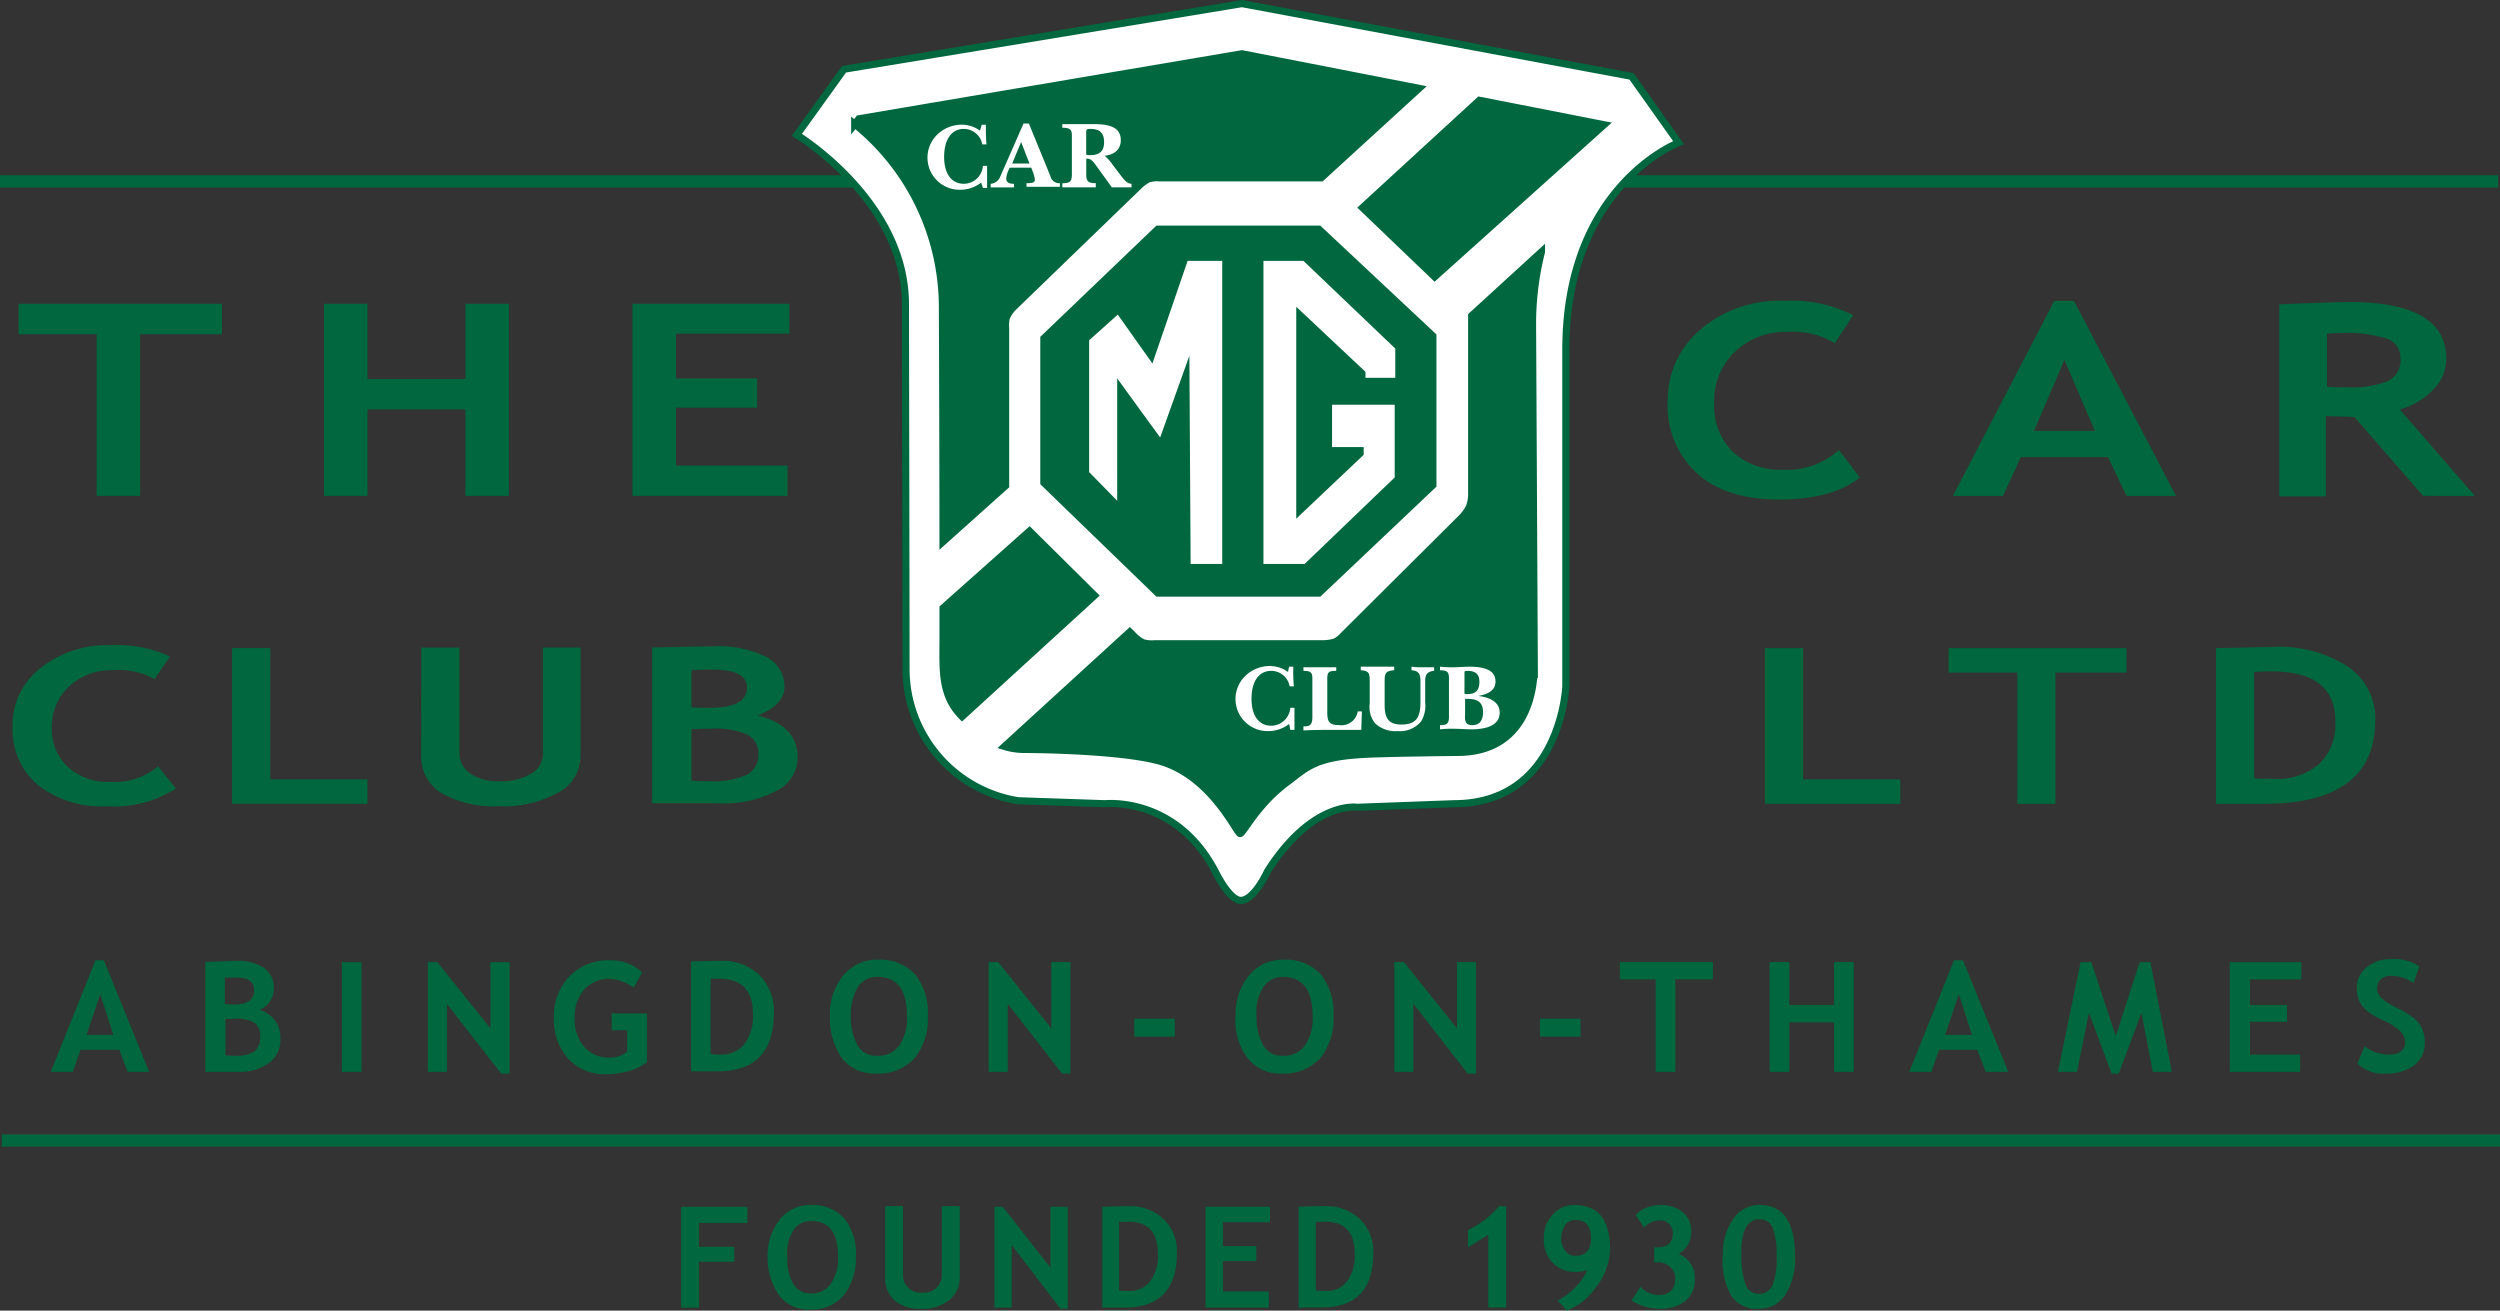 <svg xmlns="http://www.w3.org/2000/svg" viewBox="0 0 219.97 115.318">
  <rect x="0" y="0" width="219.97" height="115.318" fill="#333333" stroke="none"/>
  <defs>
    <style>
      .cls-1 {
        fill: #00673e;
      }

      .cls-2, .cls-4 {
        fill: none;
        stroke: #00673e;
      }

      .cls-2 {
        stroke-width: 1.089px;
      }

      .cls-3 {
        fill: #fff;
      }

      .cls-4 {
        stroke-miterlimit: 10;
        stroke-width: 0.626px;
      }
    </style>
  </defs>
  <g id="Group_121" data-name="Group 121" transform="translate(0 0.018)">
    <path id="Path_176" data-name="Path 176" class="cls-1" d="M208.964,202.86a1.212,1.212,0,0,1,1.155.682,6.342,6.342,0,0,1,.367,2.467,6.264,6.264,0,0,1-.367,2.677,1.28,1.28,0,0,1-1.207.735,1.207,1.207,0,0,1-1.155-.84,7.764,7.764,0,0,1-.367-2.625c-.052-2.047.525-3.1,1.575-3.1m-2.467,6.72a2.664,2.664,0,0,0,2.415,1.155,2.721,2.721,0,0,0,2.362-1.26,5.8,5.8,0,0,0,.84-3.36c0-2.992-1.05-4.515-3.1-4.515a2.721,2.721,0,0,0-2.362,1.26,5.217,5.217,0,0,0-.892,3.045,6.314,6.314,0,0,0,.735,3.675m-6.352,1.155a3.465,3.465,0,0,0,2.31-.682,2.333,2.333,0,0,0,.84-1.942,2.23,2.23,0,0,0-1.417-2.2,2.2,2.2,0,0,0,1.1-1.995,2.034,2.034,0,0,0-.735-1.68,3.08,3.08,0,0,0-2.047-.63,3.334,3.334,0,0,0-1.207.262,1.951,1.951,0,0,0-.892.63l.735,1.1a1.815,1.815,0,0,1,1.26-.63,1.1,1.1,0,0,1,1.26,1.207c0,.735-.472,1.155-1.365,1.155h-.263v1.312h.263a1.634,1.634,0,0,1,1.155.42,1.28,1.28,0,0,1,.42,1.05c0,.945-.525,1.417-1.522,1.417a2.2,2.2,0,0,1-1.522-.735L197.729,210a4.491,4.491,0,0,0,2.415.735m-8.242-7.4a1.121,1.121,0,0,1,.892-.42c.892,0,1.365.525,1.365,1.627,0,1-.472,1.522-1.365,1.522a1.121,1.121,0,0,1-.892-.42,1.893,1.893,0,0,1-.368-1.155,2.5,2.5,0,0,1,.368-1.155m2.73,5.46a5.707,5.707,0,0,0,1.207-3.307c0-2.572-1.05-3.885-3.1-3.885a2.473,2.473,0,0,0-1.942.84,2.936,2.936,0,0,0-.787,2.152,2.811,2.811,0,0,0,.787,2.1,2.649,2.649,0,0,0,1.995.787,2.95,2.95,0,0,0,1.05-.157A5.867,5.867,0,0,1,191.22,210l.84.892a5.777,5.777,0,0,0,2.572-2.1M186.7,210.63V201.7h-.63a8.046,8.046,0,0,1-2.73,2.1v1.522l1.785-1.1v6.4H186.7Zm-15.959-7.56c1.785,0,2.625.945,2.625,2.835a3.677,3.677,0,0,1-.682,2.415,2.231,2.231,0,0,1-1.89.84,4.242,4.242,0,0,1-.84-.053V203.07a3.86,3.86,0,0,0,.787,0M175,205.852a3.878,3.878,0,0,0-1.155-2.992A4.2,4.2,0,0,0,170.8,201.7c-.315,0-1.1,0-2.362.052v8.872h1.942c3.1,0,4.62-1.575,4.62-4.777m-9.082-2.677v-1.417h-5.67v8.872h5.565v-1.417h-4.042v-2.677h2.94v-1.312h-2.94v-2.1h4.147Zm-12.494-.1c1.785,0,2.625.945,2.625,2.835a3.677,3.677,0,0,1-.682,2.415,2.231,2.231,0,0,1-1.89.84,4.242,4.242,0,0,1-.84-.053V203.07a3.791,3.791,0,0,0,.787,0m4.3,2.782a3.878,3.878,0,0,0-1.155-2.992,4.2,4.2,0,0,0-3.045-1.155c-.315,0-1.1,0-2.362.052v8.872h1.942c3.045,0,4.62-1.575,4.62-4.777m-9.607,4.882v-8.977H146.6v5.355l-4.2-5.355h-.735v8.872h1.522v-5.512l4.3,5.617Zm-16.064-2.887a2.628,2.628,0,0,0,.84,2.152,3.36,3.36,0,0,0,2.362.735,3.759,3.759,0,0,0,2.467-.787,2.571,2.571,0,0,0,.892-2.152V201.7h-1.575v5.985a1.582,1.582,0,0,1-.472,1.207,1.726,1.726,0,0,1-1.312.42,1.582,1.582,0,0,1-1.207-.472,1.5,1.5,0,0,1-.42-1.155V201.7h-1.575Zm-8.085-3.99a1.767,1.767,0,0,1,1.627-.84c1.522,0,2.31,1.05,2.31,3.1a3.9,3.9,0,0,1-.63,2.415,2.036,2.036,0,0,1-1.785.84,1.655,1.655,0,0,1-1.522-.84,4.459,4.459,0,0,1-.525-2.415,3.611,3.611,0,0,1,.525-2.257m-1.26,5.67a3.183,3.183,0,0,0,2.73,1.26,3.63,3.63,0,0,0,2.992-1.26,5.3,5.3,0,0,0,1.05-3.412,4.884,4.884,0,0,0-1-3.307,3.647,3.647,0,0,0-2.94-1.207,3.316,3.316,0,0,0-2.782,1.312,5.1,5.1,0,0,0-1.05,3.2,5.852,5.852,0,0,0,1,3.412m-2.782-6.352v-1.417H114.1v8.872h1.575v-4.042h3.1v-1.312h-3.1v-2.1Z" transform="translate(-54.172 -95.592)"/>
    <line id="Line_7" data-name="Line 7" class="cls-2" x2="219.813" transform="translate(0 15.944)"/>
    <path id="Path_177" data-name="Path 177" class="cls-1" d="M168.206,5.8l-26.826,4.83L139.7,12.78l1,1.837,3.517,2.992,3.15,8.5v10.5l-.158,20.159L148.52,63.6s2.835,4.147,2.992,4.515a11.214,11.214,0,0,0,3.307,1.837c.525,0,4.672.315,4.987.315s5.512.315,5.512.315l3.832,1.155,3.307,3.307,2.152,3.517s5.827-6.667,5.985-6.667,7.822-1.155,7.98-1.155,5.512-.157,5.67-.315,4.672-1.312,4.672-1.312,1.995-2.52,2.152-2.835.84-3.832.84-3.832l.315-6.825-.315-14.489s.315-10.815.315-11.182c0-.315,1-6.825,1-6.825l3.15-5.512,3.15-3.517-1.155-3.517L199.39,8.737,181.856,5.8l-8.137-1Z" transform="translate(-66.333 -2.138)"/>
    <path id="Path_178" data-name="Path 178" class="cls-3" d="M191.425,70.069h2.782V43.4h-3.045l-3.1,9.03-3.045-4.3-2.52,2.257v11.6l2.467,2.52V53.742l3.78,5.2,2.572-7.192Z" transform="translate(-86.665 -20.466)"/>
    <path id="Path_179" data-name="Path 179" class="cls-3" d="M211.7,43.4V70.069h3.622l7.927-7.612v-6.4h-5.512v3.727h2.782v.682l-5.932,5.617V47.442l6.09,5.722v.525H223.3V51.117L215.217,43.4Z" transform="translate(-100.532 -20.466)"/>
    <path id="Path_180" data-name="Path 180" class="cls-3" d="M191.615,66.185s-5.3.052-7.875.157c-4.515.21-5.25,1.05-7.035,2.415-2.677,1.942-3.937,4.567-4.2,4.567-.315,0-2.52-5.145-7.192-6.4-3.78-1-11.865-1-11.865-1a5.916,5.916,0,0,1-1.68-.262l11.025-10.08.42.42a2.868,2.868,0,0,0,.735.525,2.689,2.689,0,0,0,1,.1H179.7a4.018,4.018,0,0,0,1.155-.157,2.575,2.575,0,0,0,.735-.577l10.395-10.342a3.83,3.83,0,0,0,.682-.945,3.186,3.186,0,0,0,.21-1.1V27.756h0l6.142-5.617a25.953,25.953,0,0,0-.787,6.352l.157,30.659c-.1-.052.158,7.035-6.772,7.035m-45.253-10.08V53.48l7.612-6.772,5.722,5.67L148.042,63.035c-1.89-1.89-1.68-4.147-1.68-6.93m-7.77-45.2.367-.472,33.7-5.722,15.592,3.045-8.61,7.875H165.419a2.632,2.632,0,0,0-1,.1,4.164,4.164,0,0,0-.682.472l-11.077,10.71a2.926,2.926,0,0,0-.735,1.05,3.268,3.268,0,0,0-.053.945V42.718l-5.512,4.935c0-8.715-.053-20.737-.053-20.737A20.706,20.706,0,0,0,138.592,10.9m50.871,18.637V42.666l-10.027,9.5H165.261l-10.027-9.712v-12.7l10.027-9.607h14.174Zm-6.195-11.287,10.29-9.45,10.972,2.152L189.62,24.344ZM206.945,6.7,172.663.3,137.647,6.075,133.5,11.85s9.555,5.775,9.555,14.909c0,0,.053,29.714.053,32.024a11.729,11.729,0,0,0,9.87,11.655l7.665.262s6.247-.682,9.712,6.037c0,0,1.207,2.467,2.2,2.467,1.207,0,2.362-2.572,2.362-2.572,3.99-6.247,7.875-5.617,7.875-5.617l8.5-.315c9.45,0,9.87-10.342,9.87-10.342v-29.5c-.053-14.542,9.922-18.322,9.922-18.322Z" transform="translate(-63.387 0)"/>
    <path id="Path_181" data-name="Path 181" class="cls-4" d="M191.615,66.185s-5.3.052-7.875.157c-4.515.21-5.25,1.05-7.035,2.415-2.677,1.942-3.937,4.567-4.2,4.567-.315,0-2.52-5.145-7.192-6.4-3.78-1-11.865-1-11.865-1a5.916,5.916,0,0,1-1.68-.262l11.025-10.08.42.42a2.868,2.868,0,0,0,.735.525,2.689,2.689,0,0,0,1,.1H179.7a4.018,4.018,0,0,0,1.155-.157,2.575,2.575,0,0,0,.735-.577l10.395-10.342a3.83,3.83,0,0,0,.682-.945,3.186,3.186,0,0,0,.21-1.1V27.756h0l6.142-5.617a25.953,25.953,0,0,0-.787,6.352l.157,30.659C198.283,59.1,198.545,66.185,191.615,66.185Zm-45.253-10.08V53.48l7.612-6.772,5.722,5.67L148.042,63.035C146.152,61.145,146.362,58.888,146.362,56.105Zm-7.77-45.2.367-.472,33.7-5.722,15.592,3.045-8.61,7.875H165.419a2.632,2.632,0,0,0-1,.1,4.164,4.164,0,0,0-.682.472l-11.077,10.71a2.926,2.926,0,0,0-.735,1.05,3.268,3.268,0,0,0-.053.945V42.718l-5.512,4.935c0-8.715-.053-20.737-.053-20.737A20.706,20.706,0,0,0,138.592,10.9Zm50.871,18.637V42.666l-10.027,9.5H165.261l-10.027-9.712v-12.7l10.027-9.607h14.174Zm-6.195-11.287,10.29-9.45,10.972,2.152L189.62,24.344ZM206.945,6.7,172.663.3,137.647,6.075,133.5,11.85s9.555,5.775,9.555,14.909c0,0,.053,29.714.053,32.024a11.729,11.729,0,0,0,9.87,11.655l7.665.262s6.247-.682,9.712,6.037c0,0,1.207,2.467,2.2,2.467,1.207,0,2.362-2.572,2.362-2.572,3.99-6.247,7.875-5.617,7.875-5.617l8.5-.315c9.45,0,9.87-10.342,9.87-10.342v-29.5c-.053-14.542,9.922-18.322,9.922-18.322Z" transform="translate(-63.387 0)"/>
    <path id="Path_182" data-name="Path 182" class="cls-3" d="M160.177,20.6h.367v.21a14.755,14.755,0,0,0,.052,1.522h-.367a1.66,1.66,0,0,0-1.627-1.365c-1.05,0-1.732.892-1.732,2.467,0,1.522.682,2.362,1.732,2.362a1.7,1.7,0,0,0,1.68-1.575h.367v1.942h-.367l-.158-.472a2.962,2.962,0,0,1-1.785.63,2.826,2.826,0,0,1-2.2-4.725,3.1,3.1,0,0,1,2.257-1,2.731,2.731,0,0,1,1.627.525Z" transform="translate(-73.797 -9.643)"/>
    <path id="Path_183" data-name="Path 183" class="cls-3" d="M167.89,23.917h1.522l-.735-1.89Zm1.47-3.517,1.89,4.62a.8.8,0,0,0,.84.63v.315h-2.94V25.65c.525,0,.735-.052.735-.315a2.577,2.577,0,0,0-.158-.63l-.157-.42h-1.89l-.157.315a2.577,2.577,0,0,0-.158.63c0,.315.21.472.682.472v.315H166V25.7a.974.974,0,0,0,.84-.63l2.047-4.672h.473Z" transform="translate(-78.83 -9.548)"/>
    <path id="Path_184" data-name="Path 184" class="cls-3" d="M180.415,23.23c.892,0,1.26-.367,1.26-1.155s-.367-1.155-1.207-1.155c-.315,0-.367.052-.367.315v1.942a.666.666,0,0,0,.315.052m2.047.892.84,1.1c.262.315.472.525.787.525v.315h-1.732l-1.365-1.89c-.262-.367-.472-.63-.787-.63h-.1v1.417c0,.577.21.735.787.735h.052v.367H178V25.7c.682,0,.84-.157.84-.787V21.5c0-.525-.157-.682-.84-.682V20.5h2.835c1.575,0,2.31.42,2.31,1.417,0,.735-.473,1.26-1.417,1.365a4.3,4.3,0,0,1,.735.84" transform="translate(-84.529 -9.595)"/>
    <path id="Path_185" data-name="Path 185" class="cls-3" d="M211.725,111.353h.367v.21a14.747,14.747,0,0,0,.053,1.522h-.367a1.66,1.66,0,0,0-1.627-1.365c-1.05,0-1.732.892-1.732,2.467,0,1.522.682,2.362,1.732,2.362a1.7,1.7,0,0,0,1.68-1.575h.367v1.942h-.367l-.1-.525a2.962,2.962,0,0,1-1.785.63,2.826,2.826,0,0,1-2.2-4.725,3.1,3.1,0,0,1,2.257-1,2.731,2.731,0,0,1,1.627.525Z" transform="translate(-98.301 -52.712)"/>
    <path id="Path_186" data-name="Path 186" class="cls-3" d="M219.817,111.5h1.47v.315h-.053c-.63,0-.735.158-.735.682v2.992c0,.84.21,1.1,1.05,1.1a1.438,1.438,0,0,0,1.627-1.207h.368l-.053,1.627H220.92c-.787,0-1.627,0-2.52.052V116.7h.105c.525,0,.682-.21.682-.84v-3.412c0-.472-.158-.63-.735-.63H218.4V111.5h1.417" transform="translate(-103.714 -52.807)"/>
    <path id="Path_187" data-name="Path 187" class="cls-3" d="M233.46,111.452h1v.315c-.577.052-.787.315-.787.892v1.89a2.671,2.671,0,0,1-.367,1.68,2.422,2.422,0,0,1-2.047.84,2.634,2.634,0,0,1-1.995-.682,2.288,2.288,0,0,1-.472-1.732V112.66c0-.735-.1-.892-.787-.945V111.4h2.94v.315c-.682.052-.84.21-.84.892v2.152c0,1.207.367,1.732,1.47,1.732,1.312,0,1.68-.63,1.68-1.942v-1.89c0-.63-.157-.892-.787-.945V111.4a6.027,6.027,0,0,0,1,.053" transform="translate(-108.273 -52.759)"/>
    <path id="Path_188" data-name="Path 188" class="cls-3" d="M244.135,116.545c.63,0,.945-.42.945-1.155,0-.787-.42-1.155-1.312-1.155H243.5V115.6c-.052.682.1.945.63.945m-.473-2.73c.787,0,1.1-.315,1.1-1.1,0-.63-.315-.945-1.05-.945-.262,0-.262.052-.262.157v1.837a.316.316,0,0,0,.21.052m-1.26-2.362c.473,0,1-.052,1.47-.052,1.575,0,2.31.42,2.31,1.312,0,.682-.525,1.1-1.522,1.26,1.207.157,1.89.63,1.89,1.47,0,.945-.84,1.47-2.52,1.47-.473,0-1-.052-1.575-.052a8.9,8.9,0,0,0-1.155.052v-.367c.63,0,.787-.158.787-.735V112.4c0-.525-.158-.682-.787-.682V111.4a8.937,8.937,0,0,0,1.1.052" transform="translate(-114.589 -52.759)"/>
    <line id="Line_8" data-name="Line 8" class="cls-2" x2="219.813" transform="translate(0.157 100.338)"/>
    <path id="Path_189" data-name="Path 189" class="cls-1" d="M70.927,53.277V50.6H57.12V67.5H70.77V64.827H60.953V59.735h7.14V57.162h-7.14V53.225h9.975ZM46.253,67.5V50.6H42.421v6.615h-8.61V50.6H29.979V67.5h3.832V59.892h8.61V67.5ZM21,53.277V50.6H3.1v2.677H9.977V67.5H13.81V53.277Z" transform="translate(-1.473 -23.886)"/>
    <path id="Path_190" data-name="Path 190" class="cls-1" d="M338.723,52.935a11.691,11.691,0,0,1,3.885.472,1.733,1.733,0,0,1,1.26,1.732,1.989,1.989,0,0,1-1.155,2.047,9.084,9.084,0,0,1-3.622.525c-.367,0-.945,0-1.68-.052V52.987a10.974,10.974,0,0,1,1.312-.052M350.43,67.267l-6.615-7.612a6.37,6.37,0,0,0,2.94-1.732,3.777,3.777,0,0,0,1.155-2.73c0-3.307-2.835-4.987-8.5-4.987-.892,0-2.1.052-3.622.1-1.47.053-2.362.1-2.572.1v16.9h4.095V60.232c1.1.052,1.89.052,2.52.1l6.037,6.93Zm-33.441-5.722h-5.355l2.677-6.247Zm7.14,5.722L315.151,50.1h-1.732l-8.925,17.167h4.41l1.575-3.412h7.665l1.627,3.412ZM289.637,50.1a10.68,10.68,0,0,0-7.35,2.52,8.128,8.128,0,0,0-2.887,6.3,8.045,8.045,0,0,0,2.572,6.352c1.732,1.575,4.147,2.31,7.245,2.31s5.46-.63,7.087-1.942l-1.837-2.415a6.815,6.815,0,0,1-4.935,1.732,6.129,6.129,0,0,1-4.41-1.575,5.7,5.7,0,0,1-1.627-4.3,5.934,5.934,0,0,1,1.785-4.462,6.383,6.383,0,0,1,4.567-1.785,7.054,7.054,0,0,1,4.252,1l1.627-2.467a11.82,11.82,0,0,0-6.09-1.26" transform="translate(-132.664 -23.648)"/>
    <path id="Path_191" data-name="Path 191" class="cls-1" d="M340.271,110.252c3.78,0,5.617,1.47,5.617,4.41a4.828,4.828,0,0,1-1.417,3.727,5.631,5.631,0,0,1-3.99,1.312c-.63,0-1.207,0-1.732-.052V110.3c.682-.052,1.207-.052,1.522-.052m9.135,4.252a5.5,5.5,0,0,0-2.415-4.672,11.057,11.057,0,0,0-6.562-1.732c-.682,0-2.362.053-5.04.105v13.7h4.2c6.562,0,9.817-2.467,9.817-7.4m-21.892-4.147V108.2H311.869v2.152h6.037v11.55h3.36v-11.55h6.247Zm-19.9,11.55v-2.152H299.06V108.2H295.7v13.7Z" transform="translate(-140.407 -51.191)"/>
    <path id="Path_192" data-name="Path 192" class="cls-1" d="M63.47,115.15a7.136,7.136,0,0,1,3.307.525,1.835,1.835,0,0,1,.945,1.68,1.919,1.919,0,0,1-1,1.837,7.2,7.2,0,0,1-3.255.577c-.42,0-1,0-1.627-.053V115.2c.735-.052,1.312-.052,1.627-.052m.262-5.2q2.992,0,2.992,1.575c0,1.207-1.1,1.785-3.255,1.785-.577,0-1.1,0-1.627-.052V110c.682-.052,1.365-.052,1.89-.052m5.512,10.71a3.311,3.311,0,0,0,1.942-2.992c0-1.837-1.155-3.1-3.517-3.675,1.575-.63,2.362-1.47,2.362-2.572a2.953,2.953,0,0,0-1.68-2.625,9.383,9.383,0,0,0-4.62-.892c-1.05,0-2.835.052-5.355.1v13.7h5.775a9.788,9.788,0,0,0,5.092-1.05m-31.184-3.2a3.74,3.74,0,0,0,1.785,3.36,9.263,9.263,0,0,0,5.092,1.155,9.886,9.886,0,0,0,5.2-1.207,3.651,3.651,0,0,0,1.942-3.307v-9.45H48.771v9.24a2.025,2.025,0,0,1-1,1.837,4.928,4.928,0,0,1-2.835.682,4.16,4.16,0,0,1-2.572-.682,2.127,2.127,0,0,1-.945-1.785V108.01h-3.36Zm-4.725,4.3v-2.152H24.779v-11.55h-3.36v13.7ZM10.762,107.8a9.422,9.422,0,0,0-6.247,2.047A6.336,6.336,0,0,0,2.1,114.94a6.447,6.447,0,0,0,2.2,5.145,9.145,9.145,0,0,0,6.142,1.89,9.962,9.962,0,0,0,6.037-1.575l-1.575-1.942a5.874,5.874,0,0,1-4.2,1.365,5.135,5.135,0,0,1-3.727-1.312,4.473,4.473,0,0,1-1.417-3.465,4.792,4.792,0,0,1,1.522-3.622A5.447,5.447,0,0,1,10.972,110a6.386,6.386,0,0,1,3.622.787l1.365-1.995a11.316,11.316,0,0,0-5.2-1" transform="translate(-0.998 -51.048)"/>
    <path id="Path_193" data-name="Path 193" class="cls-1" d="M48.871,170.575v-9.817h-1.68v5.827l-4.672-5.827h-.84v9.66h1.68v-5.985l4.777,6.142Zm-13.02-9.817H34.119v9.66h1.732Zm-11.13,4.987a2.929,2.929,0,0,1,1.732.367,1.437,1.437,0,0,1,.472,1.207,1.531,1.531,0,0,1-.525,1.312,2.957,2.957,0,0,1-1.68.367,5.112,5.112,0,0,1-.84-.052v-3.2a4.4,4.4,0,0,0,.84,0m.1-3.622q1.575,0,1.575,1.1,0,1.26-1.732,1.26a4.244,4.244,0,0,1-.84-.052v-2.31h1m2.887,7.507a2.472,2.472,0,0,0,1-2.1,2.5,2.5,0,0,0-1.837-2.572,2,2,0,0,0,1.26-1.837,2.132,2.132,0,0,0-.84-1.837,4.007,4.007,0,0,0-2.415-.63c-.525,0-1.47.052-2.782.1v9.66h2.992a4.217,4.217,0,0,0,2.625-.787m-13.7-2.467H11.65l1.207-3.57Zm3.15,3.255-3.99-9.817h-.735L8.5,170.417h1.942l.682-1.942h3.412l.735,1.942Z" transform="translate(-4.038 -76.122)"/>
    <path id="Path_194" data-name="Path 194" class="cls-1" d="M97.787,160.6a4.745,4.745,0,0,0-3.622,1.417A5.082,5.082,0,0,0,92.8,165.64a5.249,5.249,0,0,0,1.26,3.622,4.388,4.388,0,0,0,3.36,1.365,8.234,8.234,0,0,0,1.942-.263,5.224,5.224,0,0,0,1.627-.787v-4.3h-3.1v1.47h1.365v1.89a2.425,2.425,0,0,1-1.522.525,2.894,2.894,0,0,1-2.257-.945,3.685,3.685,0,0,1-.84-2.467,3.621,3.621,0,0,1,.84-2.572,2.932,2.932,0,0,1,2.31-.945,3.318,3.318,0,0,1,1.1.262,3.777,3.777,0,0,1,.945.525l.735-1.365a3.924,3.924,0,0,0-2.782-1.05" transform="translate(-44.069 -76.122)"/>
    <path id="Path_195" data-name="Path 195" class="cls-1" d="M264.794,170.48a4.105,4.105,0,0,0,2.52-.735,2.41,2.41,0,0,0,.945-1.942,3.08,3.08,0,0,0-.21-1.207,2.43,2.43,0,0,0-.682-.945,7.47,7.47,0,0,0-1.417-.892q-1.89-.866-1.89-1.732a1.192,1.192,0,0,1,.315-.84,1.283,1.283,0,0,1,.945-.315,3.419,3.419,0,0,1,1.942.63l.525-1.47a4.037,4.037,0,0,0-2.52-.63,3.238,3.238,0,0,0-2.152.735,2.264,2.264,0,0,0-.84,1.837,2.435,2.435,0,0,0,.21,1.1,2.527,2.527,0,0,0,.63.84,6.76,6.76,0,0,0,1.522.892,5.022,5.022,0,0,1,1.522,1,1.44,1.44,0,0,1,.367.945c0,.682-.525,1.05-1.522,1.05a3.62,3.62,0,0,1-2.047-.735l-.63,1.522a3.276,3.276,0,0,0,2.467.892m-7.4-8.295v-1.522h-6.3v9.66h6.195V168.8h-4.41v-2.887h3.255v-1.47h-3.255v-2.257Zm-13.282-1.522h-.945l-2.1,6.51-2.152-6.51h-.945l-1.995,9.66h1.68l1.05-5.2,1.995,5.355h.63l1.995-5.355,1,5.2H246Zm-15.7,6.4h-2.362l1.207-3.57Zm3.2,3.255-3.99-9.817h-.787l-3.937,9.817h1.942l.682-1.942h3.36l.735,1.942Zm-13.6,0v-9.66h-1.732v3.78h-3.937v-3.78h-1.732v9.66h1.732v-4.357h3.937v4.357Zm-12.39-8.137v-1.522h-8.19v1.522h3.15v8.137h1.732v-8.137Zm-11.655,3.465H190.4v1.575h3.57Zm-9.187,4.83v-9.817h-1.68v5.827l-4.672-5.827h-.84v9.66h1.68v-5.985l4.777,6.142Zm-18.742-7.56a2,2,0,0,1,1.785-.945c1.68,0,2.572,1.155,2.572,3.412a4.125,4.125,0,0,1-.682,2.625,2.269,2.269,0,0,1-1.995.892,1.835,1.835,0,0,1-1.68-.945,5.121,5.121,0,0,1-.577-2.625,3.944,3.944,0,0,1,.577-2.415m-1.365,6.195a3.656,3.656,0,0,0,3.045,1.365,4.31,4.31,0,0,0,3.36-1.365,5.466,5.466,0,0,0,1.155-3.727,5.337,5.337,0,0,0-1.1-3.622,4.147,4.147,0,0,0-3.255-1.312,3.79,3.79,0,0,0-3.1,1.417,5.261,5.261,0,0,0-1.155,3.517,5.441,5.441,0,0,0,1.05,3.727m-6.4-3.465h-3.57v1.575h3.57Zm-9.187,4.83v-9.817h-1.68v5.827l-4.672-5.827h-.84v9.66h1.68v-5.985l4.777,6.142Zm-18.742-7.56a2,2,0,0,1,1.785-.945c1.732,0,2.572,1.155,2.572,3.412a4.125,4.125,0,0,1-.682,2.625,2.269,2.269,0,0,1-1.995.892,1.835,1.835,0,0,1-1.68-.945,5.121,5.121,0,0,1-.577-2.625,4.832,4.832,0,0,1,.577-2.415m-1.365,6.195a3.656,3.656,0,0,0,3.045,1.365,4.31,4.31,0,0,0,3.36-1.365,5.466,5.466,0,0,0,1.155-3.727,5.337,5.337,0,0,0-1.1-3.622,4.147,4.147,0,0,0-3.255-1.312,3.79,3.79,0,0,0-3.1,1.417,5.261,5.261,0,0,0-1.155,3.517,6.048,6.048,0,0,0,1.05,3.727m-10.762-6.982c1.942,0,2.94,1.05,2.94,3.1a4.221,4.221,0,0,1-.735,2.625,2.572,2.572,0,0,1-2.1.945,4.8,4.8,0,0,1-.892-.052v-6.615h.787M123,165.125a4.472,4.472,0,0,0-1.26-3.307,4.639,4.639,0,0,0-3.412-1.26c-.367,0-1.26,0-2.625.053v9.66h2.2c3.412.052,5.092-1.68,5.092-5.145" transform="translate(-54.904 -76.027)"/>
  </g>
</svg>
